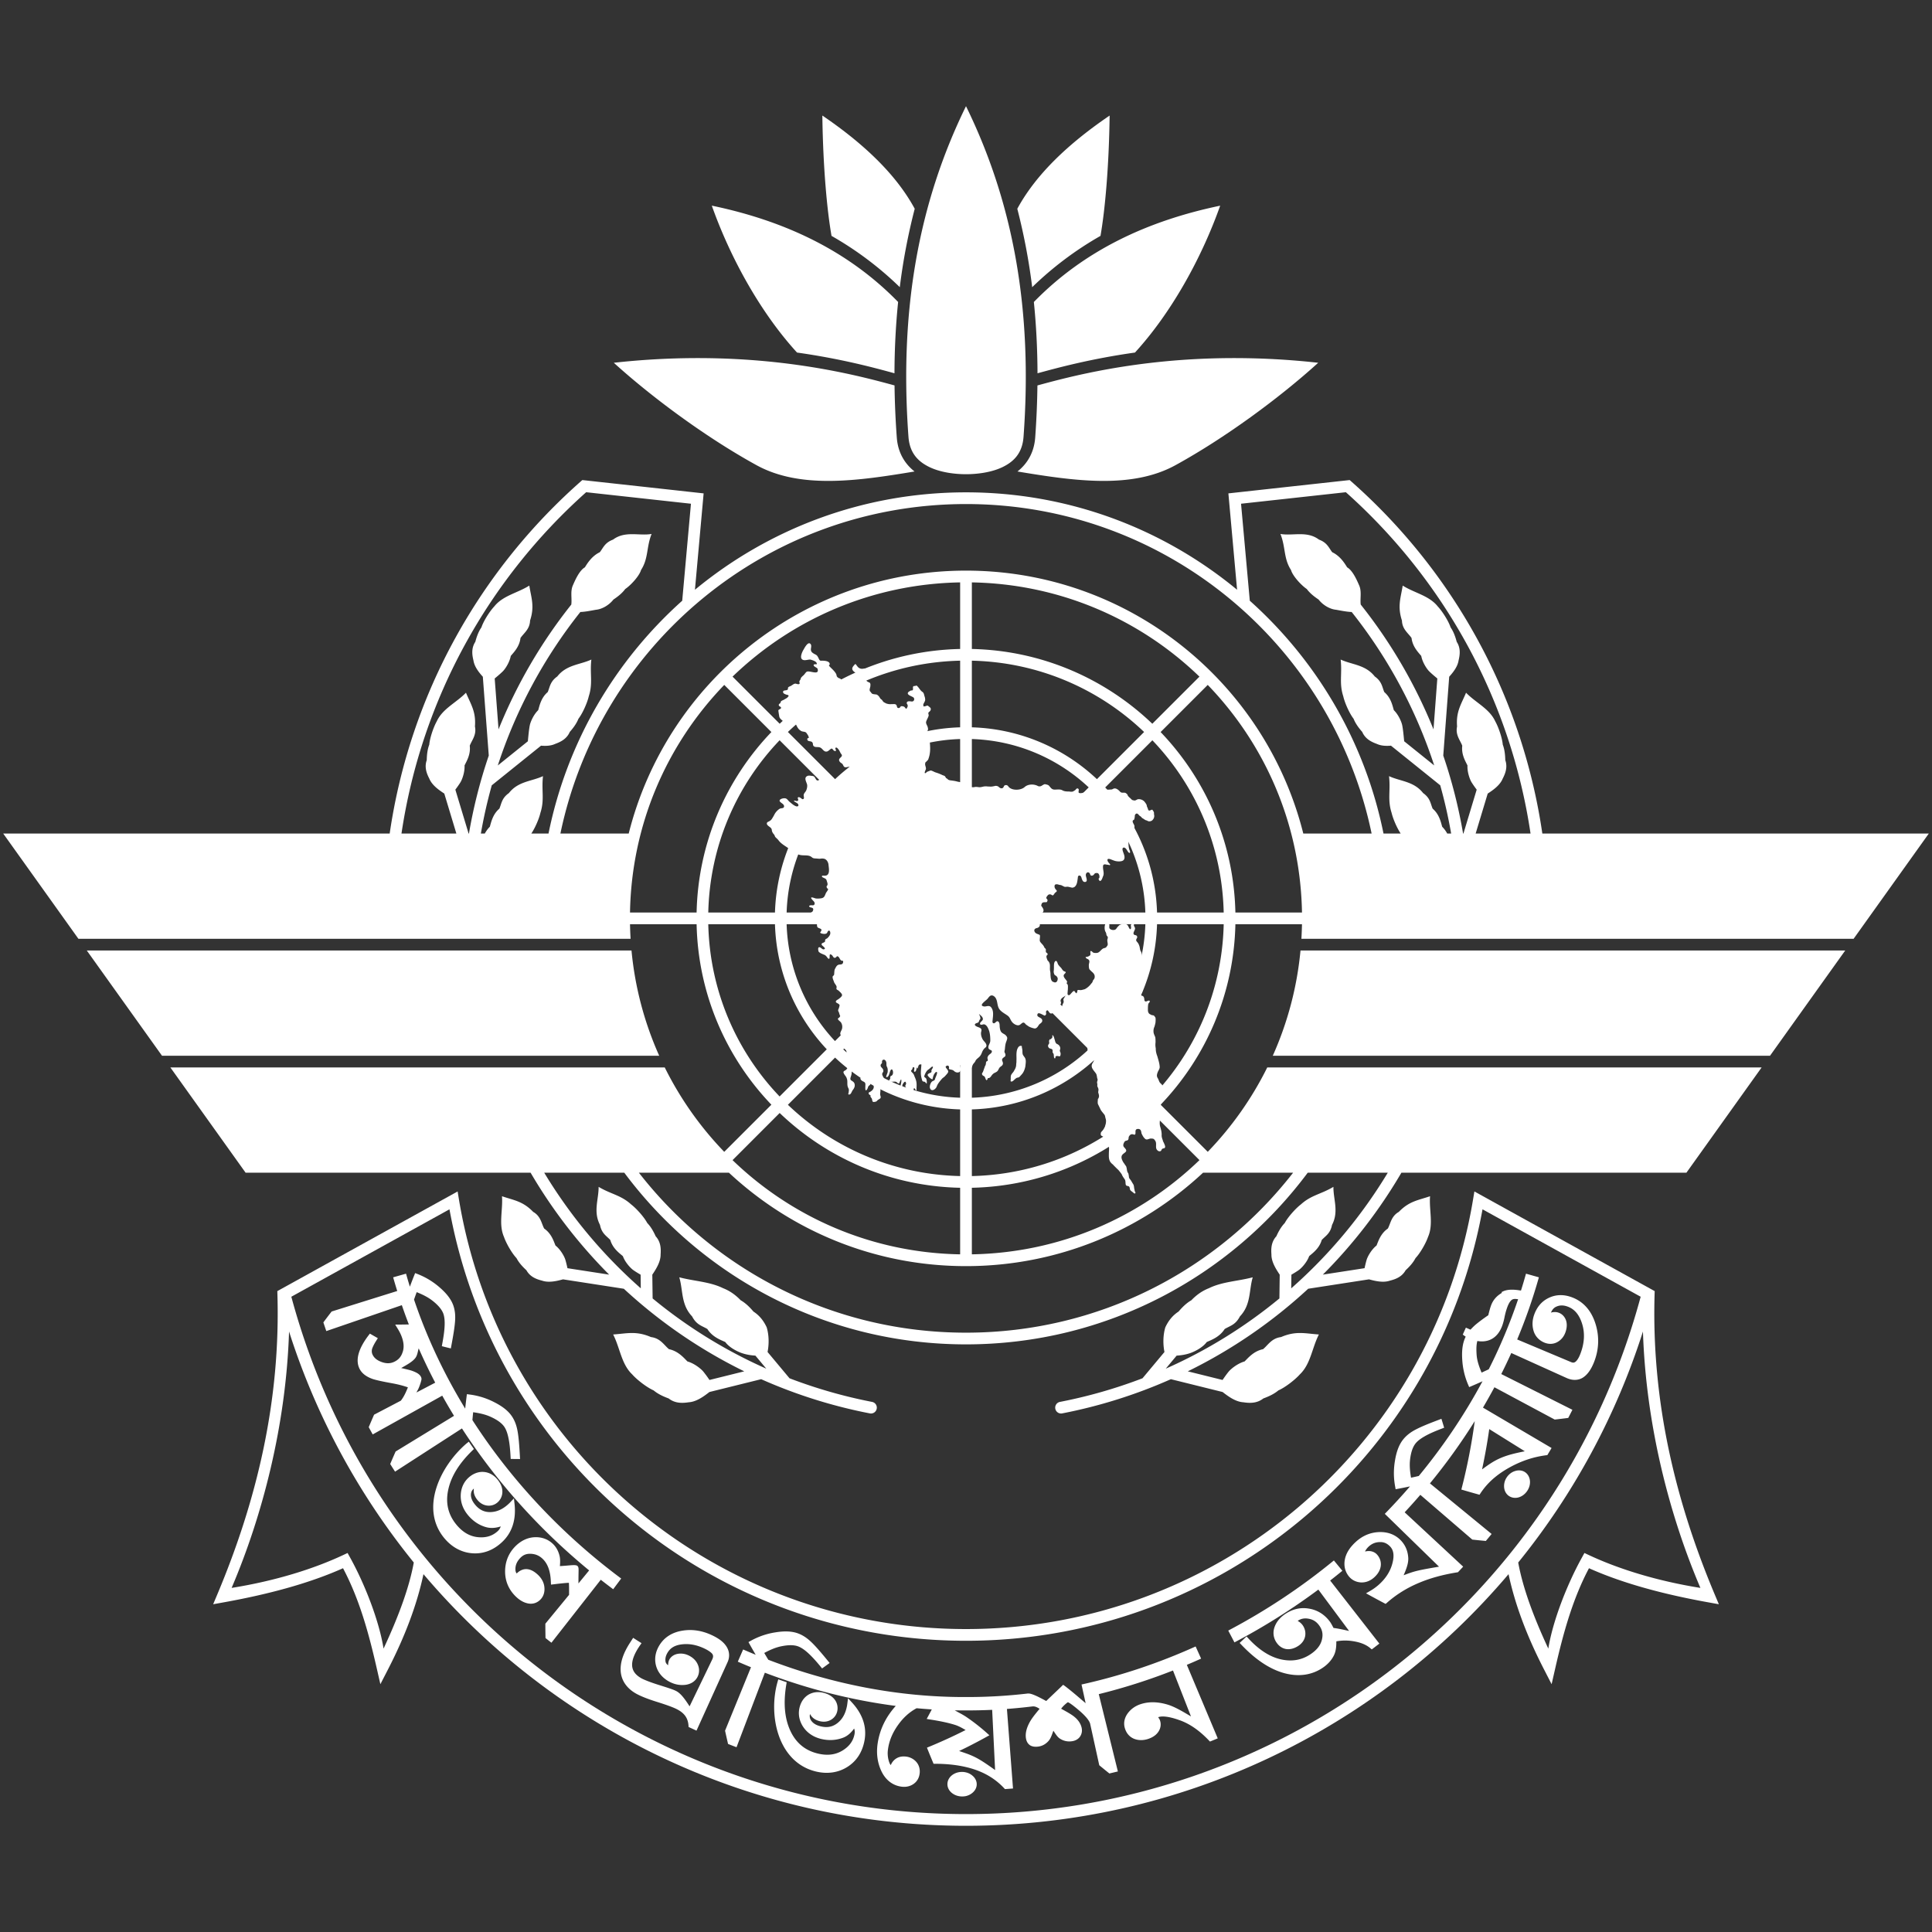 <svg xmlns="http://www.w3.org/2000/svg" width="500" viewBox="0 0 375 375" height="500"><rect x="0" y="0" width="375" height="375" fill="#333333" stroke="none"/><path fill="#fff" d="M187.5 20.61c-9.234 18.843-12.96 39.68-11.168 64.167.23 3.141 1.836 4.79 4.035 5.864 2.2 1.074 5.004 1.402 7.133 1.402 2.129 0 4.938-.328 7.137-1.402 2.199-1.075 3.804-2.723 4.031-5.864 1.797-24.488-1.934-45.324-11.168-64.168zm-27.883 1.816c.133 9.969.906 18.375 1.781 23.36a65.29 65.29 0 0 1 13.25 9.952 119.223 119.223 0 0 1 2.899-15.218c-3.64-6.72-9.98-12.692-17.93-18.094zm55.762.004c-7.945 5.406-14.285 11.375-17.922 18.093a119.217 119.217 0 0 1 2.89 15.22 65.61 65.61 0 0 1 13.258-9.958c.875-4.984 1.641-13.387 1.774-23.355zM138.16 39.914c3.735 10.523 9.68 21.016 16.543 28.516 8.672 1.226 15.063 2.968 18.914 4.023.016-4.738.25-9.348.707-13.84-9.808-10.054-22.129-15.773-36.164-18.699zm98.676.008c-14.031 2.926-26.356 8.637-36.164 18.695.457 4.492.691 9.102.707 13.836 3.848-1.05 10.242-2.797 18.918-4.023 6.863-7.496 12.805-17.989 16.539-28.508zM134.414 69.508c-4.766.035-9.867.305-15.273.906 7.66 6.95 18.199 14.66 27.703 19.879 8.508 4.668 19.66 3.055 30.668 1.223-1.84-1.446-3.227-3.602-3.442-6.57a167.31 167.31 0 0 1-.441-10.137c-6.02-1.63-18.988-5.176-37.195-5.301-.664-.004-1.34-.004-2.02 0zm104.156 0c-18.215.125-31.191 3.676-37.207 5.305a167.22 167.22 0 0 1-.433 10.132c-.22 2.97-1.602 5.125-3.438 6.57 11.008 1.833 22.16 3.446 30.664-1.222 9.508-5.219 20.047-12.93 27.707-19.879a147.49 147.49 0 0 0-17.293-.906zm0 0" fill-rule="evenodd"></path><path fill="#fff" d="M113.031 93.18c-19.754 17.308-33.422 41.39-37.394 68.613H.625l14.598 20.43h107.175a68.067 68.067 0 0 1-.113-2.832h12.926c.289 13.578 5.762 25.89 14.516 35.03l-9.153 9.15a65.475 65.475 0 0 1-11.547-16.38c-31.98.004-63.972 0-95.957 0l14.602 20.43h55.316a98.34 98.34 0 0 0 15.25 19.785l-8.097-1.25a20.871 20.871 0 0 0-.403-1.633c-.152-.535-.86-1.925-1.922-2.77-.347-.847-.785-2.323-2.191-3.292-.527-.957-.645-2.395-2.133-3.234-2.023-2.098-3.75-2.247-6.058-3.04.207 2.7-.692 5.442.39 7.903.414 1.215 1.524 3.16 2.426 4.105.469.903 1.164 1.657 1.93 2.364.722 1.308 1.996 1.75 3.03 2.011 1.263.438 2.767.11 4.071-.25l11.801 1.825a97.705 97.705 0 0 0 23.375 16.03l-6.75 1.677a22.536 22.536 0 0 0-1.191-1.625c-.38-.47-1.668-1.567-3.086-1.973-.707-.7-1.766-1.996-3.578-2.379-.934-.742-1.649-2.129-3.493-2.348-2.906-1.254-4.699-.683-7.347-.507 1.34 2.617 1.586 5.746 3.703 7.753.922 1.047 2.851 2.536 4.152 3.102.848.707 1.86 1.172 2.922 1.563 1.274 1.007 2.738.914 3.883.742 1.469-.09 2.855-1.075 4.027-1.993l10.04-2.488a97.753 97.753 0 0 0 21.097 6.64 1.132 1.132 0 0 0 1.332-.898 1.132 1.132 0 0 0-.898-1.332 95.988 95.988 0 0 1-16.024-4.586l-4.262-5.101c.297-1.485.293-3.254-.172-4.797-.484-1.027-1.226-2.184-2.566-3.05-.734-.864-1.523-1.65-2.48-2.196-.989-1.027-2.106-1.832-3.407-2.336-2.62-1.285-5.57-1.344-8.511-2.121.757 2.543.304 5.305 2.492 7.594.847 1.652 1.941 1.828 2.96 2.445.993 1.57 2.575 2.11 3.477 2.527.871 1.192 2.621 1.95 3.192 2.14.957.329 1.816.442 2.656.5l2.11 2.528a95.216 95.216 0 0 1-22.06-13.629l-.062-4.613c.782-1.16 1.625-2.531 1.61-3.918.078-1.066.062-2.422-.953-3.527-.434-.957-.934-1.856-1.641-2.586-.613-1.164-2.121-2.84-3.145-3.621-2-1.813-3.879-1.95-6.293-3.395.02 2.453-1.086 4.79.266 7.383.332 1.684 1.254 2.121 2 2.93.477 1.648 1.746 2.535 2.441 3.136.47 1.282 1.57 2.395 2.028 2.711.406.286.879.575 1.418.891l.031 2.644a95.95 95.95 0 0 1-18.742-22.44h15.543c15.074 20.218 39.172 33.32 66.324 33.32s51.25-13.102 66.328-33.32h15.54a96.064 96.064 0 0 1-18.743 22.444l.035-2.648a20.295 20.295 0 0 0 1.422-.89c.457-.317 1.559-1.43 2.027-2.712.692-.601 1.961-1.488 2.438-3.136.75-.809 1.672-1.246 2-2.93 1.355-2.594.246-4.93.27-7.383-2.415 1.446-4.297 1.582-6.297 3.395-1.024.781-2.532 2.457-3.145 3.62-.707.731-1.207 1.63-1.64 2.587-1.016 1.105-1.032 2.46-.95 3.527-.02 1.387.828 2.758 1.606 3.918l-.059 4.613a95.349 95.349 0 0 1-22.059 13.63l2.11-2.528c.84-.059 1.699-.172 2.652-.5.574-.192 2.32-.95 3.192-2.14.902-.419 2.488-.958 3.48-2.528 1.02-.617 2.11-.793 2.957-2.445 2.188-2.29 1.734-5.051 2.492-7.594-2.941.777-5.89.836-8.511 2.121-1.301.504-2.418 1.309-3.407 2.336-.953.547-1.746 1.332-2.48 2.195-1.34.867-2.082 2.024-2.567 3.051-.464 1.543-.468 3.313-.171 4.797l-4.262 5.101a95.881 95.881 0 0 1-16.024 4.586 1.132 1.132 0 0 0-.898 1.332 1.138 1.138 0 0 0 1.328.899 97.855 97.855 0 0 0 21.102-6.64l10.039 2.488c1.172.917 2.558 1.902 4.027 1.992 1.145.172 2.61.265 3.883-.743 1.062-.39 2.074-.855 2.922-1.562 1.3-.566 3.23-2.055 4.156-3.102 2.113-2.007 2.363-5.136 3.703-7.753-2.648-.176-4.445-.747-7.351.507-1.844.22-2.56 1.606-3.493 2.348-1.812.383-2.87 1.68-3.578 2.379-1.418.406-2.707 1.504-3.086 1.973-.375.453-.761.996-1.191 1.625l-6.75-1.676a97.76 97.76 0 0 0 23.371-16.031l11.805-1.825c1.308.36 2.808.688 4.07.25 1.035-.261 2.309-.703 3.035-2.011.762-.707 1.457-1.461 1.926-2.364.902-.945 2.012-2.89 2.426-4.105 1.086-2.461.183-5.203.394-7.903-2.312.793-4.039.942-6.062 3.04-1.489.84-1.602 2.277-2.13 3.234-1.405.969-1.847 2.445-2.195 3.293-1.062.844-1.769 2.234-1.921 2.77-.145.476-.27 1.015-.403 1.632l-8.101 1.25a98.34 98.34 0 0 0 15.25-19.785h55.32l14.598-20.43c-31.985.004-63.977 0-95.957 0-3 6.051-6.907 11.57-11.547 16.375l-9.149-9.144c8.754-9.145 14.223-21.453 14.512-35.031h12.926c-.02.949-.059 1.89-.113 2.832h107.18l14.597-20.43h-75.012c-3.972-27.223-17.64-51.305-37.398-68.613-7.848.86-15.692 1.722-23.54 2.586l1.688 18.707c-14.297-11.813-32.629-18.91-52.617-18.91-19.984 0-38.316 7.097-52.613 18.91l1.687-18.707c-7.847-.864-15.695-1.727-23.543-2.586zm.742 2.36 20.34 2.233-1.695 18.829c-13.04 11.66-22.352 27.39-25.953 45.191h-3.336c.742-1.102 1.504-2.879 1.762-4.012.832-2.566.183-4.336.507-7.133-2.23 1.032-4.812.98-6.62 3.286-1.4.992-1.419 2.011-1.848 3.023-1.305 1.113-1.59 2.637-1.856 3.516-.394.39-.719.859-.976 1.32h-.762a95.192 95.192 0 0 1 2.117-9.363l9.563-7.696c.96.082 1.93.04 2.754-.347 1.007-.367 2.234-.938 2.824-2.32.691-.786 1.304-1.614 1.683-2.56.805-1.034 1.715-3.097 2.004-4.355.832-2.566.18-4.336.504-7.132-2.226 1.027-4.812.98-6.617 3.28-1.398.997-1.422 2.016-1.852 3.028-1.304 1.113-1.586 2.637-1.851 3.516-.977.953-1.54 2.418-1.637 2.965-.16.824-.254 1.836-.371 3.074l-5.836 4.695a95.627 95.627 0 0 1 16.024-29.789c.984-.039 2.039-.258 3.043-.437 1.066-.094 2.457-.801 3.386-1.985.871-.582 1.68-1.222 2.285-2.039 1.196-.824 2.774-2.617 3.063-3.687 1.469-2.266 1.016-4.383 2.05-7-2.417.418-5.14-.66-7.48 1.097-1.61.598-1.89 1.578-2.57 2.446-1.547.738-2.418 2.156-2.899 2.937-1.191.668-2.097 3.004-2.335 3.508-.512 1.18-.149 2.46-.297 3.715a97.722 97.722 0 0 0-14.125 24.226l-.746-9.879c.62-.511 1.144-.957 1.574-1.382.398-.383 1.297-1.657 1.547-2.993.582-.703 1.687-1.78 1.886-3.48.602-.914 1.813-1.688 1.86-3.39.91-2.77.234-4.372-.149-6.782-2.285 1.445-5.133 1.934-6.797 4.043-.882.934-2.086 2.82-2.496 4.066-.578.832-.918 1.801-1.187 2.809-.82 1.25-.613 2.582-.36 3.617.18 1.176.989 2.238 1.82 3.156l1.153 15.301a97.78 97.78 0 0 0-3.848 15.137h-.066l-2.574-8.523c.387-.52.719-.989.988-1.422.297-.47.867-1.918.797-3.274.398-.824 1.215-2.129 1.012-3.824.367-1.031 1.363-2.07 1.007-3.738.227-2.907-.804-4.301-1.742-6.555-1.882 1.945-4.535 3.09-5.656 5.531-.633 1.114-1.36 3.235-1.465 4.54-.363.949-.469 1.968-.492 3.011-.5 1.41.012 2.652.504 3.602.508 1.238 1.762 2.148 2.902 2.89l2.344 7.762H77.926c3.902-26.207 16.965-49.414 35.847-66.254zm147.457 0c18.88 16.839 31.946 40.046 35.848 66.253h-10.656l2.34-7.758c1.14-.742 2.394-1.652 2.906-2.894.488-.95 1.004-2.192.508-3.602-.028-1.043-.13-2.062-.492-3.012-.11-1.304-.836-3.425-1.47-4.539-1.12-2.441-3.773-3.586-5.655-5.531-.938 2.254-1.97 3.648-1.743 6.555-.355 1.668.641 2.707 1.008 3.738-.203 1.695.613 3 1.012 3.824-.07 1.356.504 2.805.8 3.274.27.433.602.902.989 1.422l-2.574 8.523h-.067a97.78 97.78 0 0 0-3.847-15.137l1.152-15.304c.828-.918 1.637-1.977 1.82-3.153.25-1.035.457-2.367-.359-3.617-.27-1.008-.613-1.977-1.188-2.809-.414-1.246-1.617-3.132-2.496-4.066-1.668-2.11-4.515-2.598-6.8-4.043-.383 2.41-1.055 4.012-.149 6.781.047 1.703 1.262 2.477 1.863 3.39.2 1.7 1.301 2.774 1.883 3.481.25 1.336 1.149 2.61 1.551 2.993.426.425.953.87 1.57 1.382l-.742 9.88a97.857 97.857 0 0 0-14.129-24.227c-.144-1.254.219-2.535-.297-3.715-.234-.504-1.144-2.84-2.336-3.508-.48-.781-1.347-2.2-2.898-2.937-.676-.868-.96-1.848-2.57-2.446-2.34-1.758-5.063-.68-7.48-1.097 1.038 2.617.585 4.734 2.054 7 .289 1.07 1.863 2.863 3.059 3.687.609.817 1.417 1.457 2.289 2.04.925 1.183 2.316 1.89 3.386 1.984 1.004.18 2.059.398 3.043.437a95.568 95.568 0 0 1 16.016 29.781l-5.828-4.687c-.121-1.238-.215-2.25-.375-3.074-.098-.547-.66-2.012-1.633-2.965-.266-.88-.55-2.403-1.856-3.516-.43-1.012-.449-2.031-1.847-3.027-1.809-2.301-4.39-2.254-6.621-3.281.324 2.796-.324 4.566.508 7.132.285 1.258 1.195 3.32 2.003 4.356.375.945.989 1.773 1.68 2.558.59 1.383 1.82 1.954 2.824 2.32.825.387 1.797.43 2.754.348l9.559 7.692a95.284 95.284 0 0 1 2.121 9.367h-.762a5.718 5.718 0 0 0-.976-1.32c-.262-.88-.551-2.403-1.856-3.516-.43-1.012-.449-2.031-1.847-3.023-1.809-2.305-4.391-2.254-6.618-3.286.325 2.797-.328 4.567.504 7.133.262 1.133 1.024 2.91 1.762 4.012h-3.336c-3.601-17.8-12.914-33.531-25.953-45.191l-1.7-18.829zm-73.73 2.296c38.785 0 71.137 27.43 78.73 63.957H252.97c-7.356-29.313-33.887-51.035-65.473-51.035-31.582 0-58.11 21.722-65.465 51.035h-13.258c7.594-36.527 39.942-63.957 78.727-63.957zm-1.137 15.207v12.922c-13.578.289-25.886 5.762-35.027 14.515l-9.149-9.148c11.481-11.086 27.02-17.996 44.176-18.289zm2.274 0c17.16.297 32.699 7.203 44.175 18.293l-9.148 9.144c-9.14-8.753-21.45-14.222-35.027-14.515zm-2.274 15.195v12.934c-9.383.285-17.89 4.05-24.273 10.062l-9.16-9.156c8.73-8.34 20.472-13.55 33.433-13.84zm2.274 0c12.965.29 24.707 5.5 33.433 13.84l-9.156 9.156c-6.387-6.007-14.894-9.777-24.277-10.062zm-48.059 4.703 9.149 9.149c-8.754 9.14-14.223 21.45-14.516 35.027h-12.926c.293-17.156 7.207-32.695 18.293-44.176zm93.844 0c11.086 11.48 17.996 27.02 18.293 44.176h-12.926c-.289-13.578-5.762-25.887-14.516-35.027zm-48.059 10.504v32.063l-22.68-22.68a34.71 34.71 0 0 1 22.68-9.383zm2.274 0c8.77.282 16.71 3.79 22.68 9.387l-22.68 22.676zm-37.313.239 9.156 9.156c-6.007 6.387-9.773 14.894-10.058 24.277h-12.945c.293-12.965 5.503-24.707 13.847-33.433zm72.352.004c8.344 8.726 13.554 20.468 13.844 33.43h-12.938c-.281-9.384-4.05-17.891-10.062-24.274zm-61.602 10.75 22.684 22.68h-32.074a34.728 34.728 0 0 1 9.39-22.68zm50.852 0a34.713 34.713 0 0 1 9.387 22.68h-32.067zm-75.45 24.953h12.946c.281 9.382 4.047 17.894 10.055 24.277l-9.157 9.156c-8.343-8.726-13.554-20.469-13.843-33.433zm15.208 0h32.074l-22.688 22.683a34.706 34.706 0 0 1-9.386-22.683zm37.562 0h32.066a34.693 34.693 0 0 1-9.382 22.68zm34.336 0h12.938c-.29 12.964-5.497 24.707-13.84 33.433l-9.157-9.156c6.012-6.387 9.778-14.895 10.059-24.277zM186.363 181v32.066a34.72 34.72 0 0 1-22.683-9.382zm2.274 0 22.683 22.68a34.715 34.715 0 0 1-22.683 9.386zm-171.79 3.492 14.598 20.426h96.508a64.805 64.805 0 0 1-5.379-20.426zm235.579 0a64.805 64.805 0 0 1-5.38 20.426h96.513l14.597-20.426zm-90.34 20.785c6.387 6.008 14.894 9.778 24.277 10.059v12.937c-12.965-.289-24.707-5.496-33.433-13.835zm50.832 0 9.152 9.157c-8.726 8.34-20.468 13.55-33.433 13.84v-12.938c9.383-.281 17.894-4.05 24.281-10.059zm-61.586 10.754c9.14 8.754 21.453 14.227 35.031 14.516v12.918c-17.16-.29-32.699-7.2-44.175-18.285zm72.336 0 9.148 9.145c-11.48 11.086-27.02 17.996-44.18 18.289v-12.918c13.579-.293 25.891-5.762 35.032-14.516zm-99.66 11.59h17.476c12.059 11.246 28.23 18.133 46.012 18.133 17.781 0 33.961-6.887 46.016-18.133h17.48c-14.71 18.899-37.676 31.05-63.492 31.05-25.816 0-48.777-12.151-63.492-31.05zm0 0" fill-rule="evenodd"></path><path fill="#fff" d="M157.07 124.855c-.422-.011-.902.883-1.074 1.192-.297.465-.762 1.523-.34 1.902.426.422 1.227 0 1.692.086.382.13 1.27.34 1.187.887-.21.043-.68-.082-.594.258.086.254.723.422.762.675.34 1.27-1.437.293-2.07.508-.215.082-.426.465-.594.633-.21.211-.465.383-.594.637-.043.125-.043.21-.125.336-.129.172-.129.172-.172.383 0 .082.13.253.043.34-.125.253-.632 0-.804 0-.336 0-.633.335-.93.464-.254.125-.379.125-.508.336-.043.172.086.297-.168.426-.254.125-.636.039-.761.254-.172.422.421.59.675.676l.211.043c.297.125.13.293-.082.507-.172.168-.426.254-.594.38-.128.085-.507.21-.632.34-.043.124-.086.21-.13.339-.085.125-.253.125-.296.297-.086.422.426.336.426.633.039.254-.594.297-.512.593.043.336.086.59.129.844.043.34.086.508.34.762.21.21.632.594.93.594.085-.043.21-.13.382-.172.125 0 .211.129.422.043.254-.125.211-.547.59-.38.297.169.426.677.637.974.21.421.422.89.847 1.144.38.336.93.125 1.184.504.168.254.508.68.422.977-.336-.086-.34.378-.125.507.293.168.719.043.886.422.125.211-.042.508.34.719.336.172.805 0 1.184.21.34.173.55.595.887.72.507.172.765-.25 1.101-.465.211-.125.168-.125.38.043.128.129.214.34.425.34.508.082-.043-.426.125-.594.21-.254.55.254.68.426.168.254.25.547.464.8.465.594-.89.723-.296 1.485.125.168.34.25.507.422.13.168.211.507.422.59.297.128.594-.083.934-.043.168.043.379.171.504.3.254.293.086.758-.168 1.012s-.336.254-.336.637c0 .254-.254.633-.551.676-.168.085-.383.043-.508 0-.34-.043-.508-.043-.508-.297-.043-.297-.129-.38-.593.043-.336.254-.38.297-.762.086-.297-.13-.719-.594-1.098-.465-.129.082-.172.379-.383.422a.455.455 0 0 1-.296-.13c-.254-.124-.211-.464-.59-.421-.297.297-.848 1.27-1.27.465-.254-.422-.258-.551-.847-.59-.254-.043-.551-.086-.805.043-.719.379-.086 1.183 0 1.734.043.38-.082.887-.254 1.184-.211.336-.465.508-.422.93.043.21.168.68-.254.636-.129-.043-.637-.594-.89-.297-.082.125.257.465-.04.633-.214.129-.55-.168-.722 0 .172.254.719.383.847.68.125.336-.085.422-.378.379-.508-.168-.848-.508-1.27-.848-.34-.254-.512-.719-.976-.719-.465-.043-1.395.297-.805.762.254.254.637.383.68.762 0 .508-.508.34-.848.508a2.92 2.92 0 0 0-.676.593c-.297.336-.422.72-.676 1.102-.168.293-.297.508-.593.676-.211.168-.551.168-.551.507 0 .254.297.465.469.59.292.215.503.383.503.762.043.254.211.55.422.762.172.215.13.383.301.55.168.168.379.34.547.551.637.887 1.691 1.27 2.371 1.946.422.464 1.059.675 1.648.886.805.254 1.653-.039 2.329.383.296.211.296.297.761.34.383 0 .72.086 1.059.043a1.57 1.57 0 0 1 .633 0c.55.082.89.676.933 1.227.04.55.38 1.988-.636 2.074-.211.039-.762-.13-.633.21.039.126.59.294.719.423.167.168.125.168.21.378.043.215.211.508.125.805-.039.13-.167.172-.167.34 0 .125.128.34.296.426.043.21-.382.633-.464.887-.168.378-.254.761-.72.886-.34.086-.972.13-1.312.043-.465-.168-1.14-.383-.593.254.21.254.55.465.468.848-.172.508-.722.043-1.058.379 0 .382.593.21.761.507.086.168 0 .422-.129.594-.21.168-.464.254-.632.422-.13.168-.211.379-.297.594-.13.254-.422 1.183.125 1.27.469.038.043-1.313.469-1.102.21.168.378.422.21.676-.085.129-.171.34-.128.468.129.125.21-.172.421-.21.297-.044.594.206.723.378 0 .211 0 .422.125.547.129.172.633.215.719.426.168.422-.676.594.172.805.21.043.508.086.719 0 .296-.086.253-.34.421-.508.34-.297.465.254.422.508-.043.34-.379.718-.633.93-.253.128-.253.085-.382.34 0 .167.086.167-.082.339-.211.211-.72.168-.551.59.086.172 1.058.762.34.848-.297.039-.68-.637-.977-.34-.125.125-.039.675.043.804.297.297.594.38.973.551.297.082.508.297.675.55.254.337.47.423.47-.085 0-.426 0-.719.464-.34.211.211.297.633.676.465.254-.125.21-.379.508-.21.254.167.34.593.593.76.211.126.383-.042.383.212 0 .636-.508.55-.804.593-.383.083-.551.38-.72.72-.214.34-.171.636-.214.972 0 .172 0 .254-.086.383-.082.125-.168.082-.21.254-.083.293.214.843.296 1.14.172.34.469.594.469.887 0 .172-.086.258 0 .426.082.129.379.21.46.34.215.21.637.546.594.843-.086.297-.464.551-.675.72-.168.128-.633.296-.508.593.086.168.422.254.55.383.255.21.126.379.083.547-.082.468-.336.55-.125.933.125.211.125.379.21.59.087.215.169.254 0 .426-.042.168-.296.168-.34.379 0 .21.47.507.594.68.254.421.297.8.211 1.226-.086.336-.379.676-.34 1.012.044.382.47.55.512.89 0 .38-.34.38-.468.719-.083.254.171.594.257.805.211.379.801.547.887.972.086.254-.21.508 0 .805.465.422.254.379.082.762-.125.21-.422.379-.422.633 0 .253.594.464.637.718.039.172-.172.426-.297.594-.254.297-.805.254-.465.844.211.383.422.508.547.933.215.551-.039 1.184.258 1.778.21.379.125.55.082.972 0 .082-.168.254.043.34.129.04.297-.086.379-.172.172-.254.254-.547.465-.8.214-.297.34-.594.3-.934-.043-.422-.253-.547-.55-.762-.34-.168-.34-.379-.215-.761.086-.254.172-.508.172-.844.043-.297-.13-.805.125-1.059.425.254.086.719.68.973.253.172.546.254.675-.125.125-.383-.55-.848-.383-1.016.211-.254.891.211.934.422.082.34-.211.762-.168 1.098 0 .129-.004.172.039.258 0 .039.508.039.508.125-.043.168-.465.085-.547.168-.215.253-.215.382 0 .636.336.34.719.254.8.719.044.172-.167 1.777.298 1.102.168-.172.168-.426.297-.637.082-.13.296-.211.378-.38.13-.296-.293-.55-.421-.804-.125-.297-.211-1.27.296-1.015.168.043.211.59.211.718.086.211.086.465.254.676.13.211.211.211.254.508.043.172.086.469.043.594-.086.379-.422.633-.719.804-.129.125-.254 0-.254.254s.254.336.38.422c-.126.34.214.465.253.676.13.426 0 .719.68.55.168-.042.25-.085.379-.253.125-.13.254-.168.426-.297.336-.168.207-.465.125-.762-.043-.293.043-.55.043-.886 0-.383-.172-.637-.34-.973-.086-.254-.168-1.059.34-.719.21.125.168.93.59.676.253-.129.253-.805.167-1.059-.039-.293-.25-.55-.378-.886-.168-.508.296-.508.167-.973-.039-.34-.421-.508-.503-.805-.043-.297.082-.34.21-.508.126-.171 0-.34.083-.507.171-.34.55-.254.722.086.211.378 0 .714.211 1.097.168.297.168.719.125 1.059 0 .082-.379.93-.254.93.551.085.633-1.055.848-1.352.379-.55.676.676.254 1.016-.172.168-.254.039-.34.335v.297c-.043.168-.211.211-.211.383 0 .336.594.211.848.211.168 0 .336-.043.504.043.171.04.254.25.425.293.293.043.254-.379.422-.59.086-.168.125-.297.168-.043.043.383-.125.848-.168 1.14-.043.173 0 .427-.043.595a.522.522 0 0 0-.21.21c-.044.13-.044.297.085.422.211.258.93.172 1.059-.21a.492.492 0 0 0-.129-.465c-.125-.168-.336-.082-.422-.336-.043-.086.04-.34.04-.426.085-.254.55-.973.679-.422.125.254-.125.422-.125.633 0 .129.168.383.25.512.129.168.215.168.172.421-.043.168-.086.297.082.38.594.214.422.253.761 0 .168-.083.172-.212.297-.337.086-.171 0-.55.211-.55.086.039.254.464.426.464-.043-.34 0-.718 0-1.058 0-.59-.086-.93-.297-1.438-.129-.254-.172-.507-.34-.761-.082-.125-.297-.297-.379-.426-.128-.254-.043-.168.125-.422.13-.168.086-.34.211-.465.34.086.254.211.211.465 0 .168-.125.55.172.422.211-.082.254-.504.297-.633a1.74 1.74 0 0 1 .09-.21c.012.093.039.183.082.253.055-.105.09-.207.117-.3l-.074-.126c.035-.015.062.012.078.121.098-.328.117-.562.637-.5-.043.891-.211 1.653 0 2.54.043.171.129.55.21.68.173.167.34.081.47.167.124.082.21.254.335.336.086-.21 0-.8-.082-.973-.254-.336-.507-.21-.297-.718.168-.422.38-.805.676-1.016.172-.082.637-.55.762-.594.465-.039-.168.594-.125.762.039.254 0 .383-.215.426-.168.086-.21.125-.336.168-.297.21-.215.379.082.675.172.172.465.422.68.422.125-.59.21-.968.633-1.394.593-.211-.043.976-.125 1.27-.086.468-.383.34-.68.636-.254.297-.465.93-.297 1.27.297.718 1.102.125 1.27-.34.172-.465.34-.676.593-1.016.211-.254.34-.422.551-.637.168-.125.34-.25.465-.378.168-.211.637-.637.637-.891 0-.422-.723-.844-.426-1.055.465-.34.676.125.55.422-.042.211.38.211.634.297.254.082.257.129.468.297.297.254.93.336 1.141-.13.129-.335-.043-.8-.082-1.097.336.168.465.125.8-.043.13-.043.466-.336.594-.168.125.211-.421.465-.464.551-.34.633.254 1.012.804.715.551-.336.504-.59.72-1.055.167-.383.335-.383.546-.804.129-.38.68-.633.934-1.016.292-.379.335-.805.59-1.14.214-.426.722-.47.593-.977-.086-.422-.55-.719-.762-1.14-.21-.423-.34-.888-.254-1.356.211-.72-.128-.758-.761-1.012-.594-.254-.594-.55-.086-.723.465-.125.34-.21.55-.632.383-.211-.081-.977-.124-1.145.297.297.761.55.761 1.016 0 .34-.636.593-.55.933.085.336.593.043.804.082.551.13.801.848.973 1.313.168.593.21 1.183.21 1.777.044.594-.507 1.016-.339 1.566.168.422.848.254.594.801-.13.297-.719.426-.805 1.059 0 .172.129.383.043.55-.043.087-.21.087-.254.169-.043.043-.086.257-.086.34 0 .128-.039.253-.082.378-.086.13-.172.301-.172.426-.082.086-.082.254-.125.297l-.21.59c-.173.215-.258.383-.044.637.125.125.38.128.465.421.082.13.086.297.168.383.172.211.086.168.297 0 0-.043 0-.172.086-.258.086-.039.21.004.254-.039.336-.168.379-.422.633-.675.254-.297.55-.34.847-.551.336-.254.336-.594.59-.848.258-.254.637-.34.594-.847-.043-.297-.297-.547-.082-.844.293-.383.676-.297.547-.89-.04-.169-.168-.255-.168-.466 0-.168.086-.379.086-.55.043-.465.086-.93.254-1.352.168-.465.34-.805 0-1.145-.211-.336-.676-.421-.93-.718s-.297-.72-.34-1.098c0-.254 0-.934-.383-1.016-.297-.086-.507.461-.804.38-.336-.087-.168-.548-.168-.805.086-.72.215-1.692-.336-2.325-.383-.425-.89-.086-1.313-.129-1.226-.167.336-1.101.676-1.523.297-.379.508-.719.973-.594.34.13.55.383.68.68.253.55.206 1.184.503 1.777.34.633 1.059.973 1.653 1.395.55.383.507.719.886 1.226.297.422 1.016.848 1.48.637.427-.21.68-.805 1.145-.215.125.172.38.301.551.426.254.211 1.055.465 1.313.465.464-.082.59-.508.843-.805.34-.293.72-.465.508-.972-.254-.422-1.015-.422-.887-.93.125-.637 1.055.125 1.438.21.508-.296.086-.636.297-.89.34-.465.465.383.844.469.507.082.382-.297.636-.508.38-.297.72.293.887-.297.086-.172-.25-.254-.168-.422.043-.214.211-.297.379-.425.55-.336.086-.633.215-.973.152-.426.62-.57.992-.879-.195.207-.336.559-.441.668-.086.168.082.508 0 .719-.34.636-.465 1.226-.211 1.902.082.297.379.512.547.723.296.21.468.422.722.633.38.296.465.68.676.972.379.508.844.973 1.27 1.395.675.761 1.437 1.441 1.562 2.582.043.637.168 1.355.168 1.949.043.168.086 1.184.594.758.21-.211-.211-.758-.168-1.012.129-.508.594-.594.93-.934.253-.253.382-.546.636-.761.422-.254.55-.38 1.14-.38l1.227-.253c0 .59-1.48.508-1.902.844-.465.383-.762 1.48-1.48 1.441-.297.508.59.887 0 1.777-.508.72-.168 1.184.378 1.86.086.129.172.21.215.297.168.254.168.68.254.972.125.254-.004.422-.043.637-.043.211.082.379.043.59 0 .129-.043.254.082.426.086.254.172.336.13.59 0 .171-.044.253-.044.421.082.34.254.68.082 1.059 0 .129-.082.129-.125.211-.043.043 0 .215-.043.3 0 .212-.039.509.043.72l.551 1.14c.21.34.465.594.719.934.125.21.129.46.21.715.13.34.087.761 0 1.144-.042.086-.081.254-.124.426-.13.254-.254.504-.422.715-.13.172-.426.383-.383.636-.043.168 0 .34.125.422.129.086.297.13.426.254.082.043.168.13.254.168.336.383.507.848.675 1.313.168.507.125.976.086 1.484 0 .676-.086 1.395.336 1.945.086.082.211.254.34.336.125.086.211.215.34.34.168.168.293.297.465.465.168.172.34.297.465.465.21.254.379.469.55.722.125.336.34.633.551.93.254.34.125.762.25 1.14.13.259.555.13.68.384.086.168.086.34.125.507.086.211.426.422.594.551.086.082.34.38.465.082 0-.086-.043-.168-.125-.297-.043-.125-.043-.25-.086-.422-.086-.296-.043-.632-.211-.93-.168-.253-.297-.507-.465-.76-.13-.216-.297-.298-.383-.638 0-.168-.043-.379-.082-.59 0-.128-.129-.253-.168-.34-.172-.34-.129-.718-.258-1.058 0-.086-.125-.254-.21-.34-.13-.254-.337-.465-.466-.719-.168-.335-.382-.761-.168-1.183.168-.297.547-.465.758-.719.211-.297-.125-.594-.293-.805-.34-.296-.21-.718 0-1.058.168-.336.508-.211.719-.422.168-.254.043-.508.211-.719.129-.21.297-.379.594-.379.168 0 .379.125.508.082.167-.082.125-.422.125-.55 0-.38.125-.594.632-.551.508.086.47.594.555.89.168.34.336.72.676 1.016.379.34.758-.086 1.183-.043.168 0 .465 0 .594.172.125.125.254.336.297.46.168.509-.086 1.102.211 1.524.125.172.379.383.633.297.168 0 .21-.125.297-.297.086-.21.168-.168.34-.254.21 0 .296-.085.335-.253.086-.34-.632-1.48-.421-1.227.043.043-.254-.55-.254-1.016.043-.59-.13-1.226-.297-1.773-.168-.68 0-1.356.086-2.035 0-.465-.211-.887-.086-1.309.129-.508.172-1.058.172-1.61-.043-.296-.172-.718-.13-1.058.044-.168.126-.297.212-.465.254-.464.34-1.14.129-1.566-.13-.211-.383-.336-.512-.59-.125-.254-.207-.55-.379-.805-.211-.382-.082-.761.086-1.187.168-.336.379-.633.34-.969-.043-.68-.254-1.273-.426-1.906-.043-.168-.125-.336-.168-.508a3.67 3.67 0 0 1-.168-1.14 3.458 3.458 0 0 1-.043-1.145c0-.336 0-.594-.043-.973-.086-.297-.297-.633-.34-.972-.043-.38 0-.762.172-1.102.082-.297.168-.59.211-.887 0-.21.043-.507 0-.761 0-.13-.086-.254-.172-.34-.125-.211-.21-.211-.422-.254a.5.5 0 0 1-.34-.125c-.421-.129-.546-.508-.546-.89 0-.38-.004-.845.082-1.184.043-.13.129-.172.172-.254.125-.13.167-.297 0-.38-.297-.042-.68.38-.891.04-.086-.168-.043-.34-.086-.465-.04-.254-.168-.465-.422-.508-.21-.082-.254-.168-.21-.379 0-.129.167-.34.253-.468.168-.211.168-.465.043-.72-.086-.124-.297-.296-.254-.421.04-.125.297-.297.297-.465-.043-.34-.55-.508-.594-.89 0-.211.086-.38.086-.59 0-.297-.086-.594-.043-.891.082-.21.254-.422.422-.633a.441.441 0 0 0 .211-.383c-.043-.293-.168-.507-.168-.761-.043-.211.043-.422 0-.633 0-.125-.086-.211-.043-.383 0-.254-.043-.465-.125-.758-.043-.215-.172-.297-.21-.469-.087-.292-.087-.546-.173-.8s-.168-.469-.34-.68c-.125-.168-.254-.254-.293-.465 0-.297.336-.508.168-.762-.086-.21-.296-.21-.464-.253-.551-.254.125-.93.082-1.27 0-.168-.125-.34-.211-.508-.043-.21.086-.422-.086-.55-.168-.126-.254.042-.336.167-.168.215-.215.215-.172.47a.85.85 0 0 1 0 .464c-.043.168-.168.129-.293-.043-.215-.297-.215-.719-.723-.848-.336-.039-.758 0-1.054.13-.254.085-.383.34-.551.464-.172.254-.297.508-.637.55-.293.044-.633-.042-.844-.253-.172-.21-.043-.508-.086-.762 0-.168-.125-.379-.296-.422-.38-.129-.551.38-.59.676-.043.383-.043.848.21 1.227.083.21.087.254.126.508.043.168.214.253.254.421.042.215-.125.47-.086.68 0 .336.171.719 0 .973l-.125.168c-.168.34-.508.254-.762.422-.34.21-.633.718-1.055.804-.172.043-.55.043-.765-.039-.168-.043-.254-.3-.465-.3-.168-.04-.125.128-.125.257 0 .211.082.465-.086.59a1.321 1.321 0 0 1-.508.254c-.168.043-.465 0-.254.211.086.172.254.172.379.258.086.039.172.125.215.21.168.212-.043.677-.043.93 0 .254 0 .59.129.844.125.13.254.258.379.383.297.254.593.508.632.93 0 .21 0 .382-.125.55-.085.168-.21.211-.253.422a.873.873 0 0 1-.254.426c-.38.508-.805.887-1.313 1.14-.21.044-.55.169-.805.169-.167 0-.507-.082-.59.043-.085.086 0 .172-.042.257 0 .083-.043.125-.086.168-.043.168 0 .211-.168.082-.168-.082-.215-.421-.426-.378-.125.043-.379.296-.422.378-.168.13-.336.47-.55.426-.337 0-.212-.465-.212-.676 0-.171.043-.34.043-.511 0-.293.043-.59-.043-.844-.043-.086-.086-.129-.168-.215-.086-.125.125-.25.043-.422-.172-.379-.847-.847-.593-1.312.086-.125.297-.293.34-.422.042-.168-.254-.168-.422-.297-.215-.168-.34-.422-.47-.59-.21-.21-.421-.426-.589-.68-.086-.125-.172-.675-.426-.675-.379.082-.379.804-.379 1.058 0 .293 0 .59-.043.93-.043.125.043.465.125.637.086.168.258.21.426.336.043.086.125.172.168.254.043.128.086.253.043.382-.043.38-.297.676-.68.547-.168-.082-.336-.082-.46-.293-.215-.297-.215-.761-.254-1.144a3.14 3.14 0 0 0-.086-.848c-.086-.719.168-1.309-.383-1.86-.168-.124-.168-.382-.254-.507-.043-.086-.043-.129-.043-.254-.082-.34.129-.254.215-.508.043-.125-.086-.21-.172-.297-.125-.086-.168-.086-.168-.254-.043-.168.043-.379-.043-.507-.086-.125-.211-.168-.254-.297-.125-.297-.293-.504-.508-.719-.21-.254-.422-.422-.379-.762 0-.21.04-.422.04-.633 0-.253 0-.296-.212-.382-.21-.086-.335-.125-.507-.211a.753.753 0 0 1-.38-.508c-.042-.34.255-.508.552-.55.378-.126.59-.38.507-.763-.086-.21-.21-.34-.34-.507-.042-.125-.128-.336-.085-.508.128-.422.425-.211.761-.34.254-.125.086-.465.13-.676.042-.21.253-.34.253-.55.04-.294-.129-.508-.254-.72-.129-.167-.254-.292-.129-.507.043-.293.254-.422.551-.422.254-.043.465.086.55-.168.126-.211.083-.34-.128-.55-.125-.169.043-.38.172-.552.168-.21.297-.297.594-.254.167 0 .335.254.503.168.13-.082.254-.34.383-.464.086-.125.38-.211.34-.422-.086-.168-.254-.254-.34-.465-.043-.043-.172-.383-.043-.637.168-.254.633-.125.848-.043.21.043.422.043.59.172.129.04.297.168.469.211.21.043.503-.043.675 0 .34.043.551.168.93.168.086-.043.21-.086.297-.125.508-.383.55-1.059.637-1.648.039-.215-.004-.47.21-.555.336-.125.508.258.547.512.086.21.172.546.426.675.211.082.465.043.547-.168.129-.468-.336-1.02-.082-1.441.211-.34.508-.254.676-.04.125.169.086.505.465.462.129-.043.254-.082.34-.211.167-.168.167-.293.464-.293.34-.043.465.082.594.422.043.168.043.379 0 .547-.086.043-.129.086-.129.172 0 .085.13.382.254.382.34.04.512-.722.637-.976.21-.551-.043-1.098-.043-1.692 0-.296 0-.55.422-.55.21.043.425.086.593.086.211.085.465.125.34-.13-.129-.124-.68-.675-.425-.972.171-.125.55.043.68.086.081.043.546.21.675.254.465.129 1.059.168 1.48 0 .594-.254.422-.973.254-1.395-.086-.297-.507-1.144.043-1.187.168 0 .422.215.508.383.125.168.254.422.38.55.128.125.296.168.296 0 .043-.129-.043-.34-.125-.511-.129-.38-.172-.844-.172-1.227 0-.21.004-.422.043-.633.086-.34.211-.675.426-.972.21-.254.465-.508.59-.805.043-.34.129-.676.086-1.016-.043-.254-.465-.718-.297-1.015.043-.086.21-.086.254-.211.086-.211.125-.508.125-.762.043-.172.21-.422.425-.379.211.04.383.336.551.465.168.082.293.21.38.336.124.129.296.172.382.258.125.082.21.125.254.168.125.082.336.082.504.21.254.126.636.087.89-.124.297-.297.422-.594.38-1.02-.083-.168.003-.422-.083-.59-.043-.125-.21-.34-.254-.425-.21-.125-.55.3-.761.085-.13-.125-.13-.421-.254-.59-.086-.171-.086-.34-.13-.468-.124-.254-.292-.465-.421-.633a1.53 1.53 0 0 0-1.098-.465c-.254 0-.383.125-.594.211-.167.086-.296.043-.507 0-.297-.043-.465-.383-.72-.55-.085-.087-.214-.212-.296-.34-.043-.083-.043-.168-.086-.211-.125-.168-.297-.297-.422-.336-.254-.086-.55.039-.804-.086a.82.82 0 0 1-.297-.254c-.336-.34-.762-.637-1.184-.465l-.254.125c-.125.043-.34.043-.465.043-.21.043-.425 0-.636.043-.465.082-.93.043-1.395 0-.426-.043-1.101-.168-1.48.043-.215.125-.426.293-.68.379-.297.043-.59 0-.805.086-.254.129-1.097.293-1.054-.086 0-.168 0-.168.043-.38 0-.171-.13-.339-.34-.296-.086 0-.172.125-.297.254-.086.125-.254.168-.422.297-.254.125-.55.082-.805.039-.465 0-.93 0-1.355-.254-.508-.254-1.098-.082-1.606-.125-.34-.043-.507-.211-.722-.465-.082-.086-.168-.215-.293-.34-.13-.086-.254-.125-.383-.168-.086 0-.125-.043-.211-.043-.254-.086-.422.086-.676.211-.21.168-.508.254-.805.13-.761-.427-1.945-.423-2.625.21-.718.637-2.496.719-3.128-.125-.086-.172-.34-.34-.594-.258-.297.043-.254.297-.422.469-.254.293-.676.082-.887-.172a.994.994 0 0 0-.594-.168c-.21.043-.382.086-.636.125-.297.043-.551 0-.887 0-.21-.039-.508-.039-.762 0-.21.043-.34.086-.636.13-.38.042-.633-.087-1.055-.044-.254.086-.68.086-.934-.043-.21-.125-.336-.293-.59-.379-.34-.129-.593-.34-.933-.426-.336-.082-.719-.125-1.059-.21-.254-.086-.59-.125-.843-.168-.297-.043-.637-.043-.891-.215-.082-.125-.25-.211-.379-.293-.086-.13-.129-.254-.21-.34-.13-.125-.384-.168-.552-.254a8.57 8.57 0 0 0-1.183-.465c-.297-.086-.551-.254-.805-.34-.254-.125-.383 0-.637.086-.125.043-.25.086-.379.168-.043.086-.21.211-.297.211-.21-.039.086-.59.13-.719.124-.297-.13-.718-.13-1.054.043-.13 0-.254.086-.34.125-.125.254-.211.336-.34.13-.082.215-.254.254-.422.13-.383.215-.719.254-1.101.086-.633.043-1.27 0-1.903-.039-.254-.039-.508-.168-.719-.043-.128-.082-.253-.254-.296-.168-.13-.379-.297-.336-.551 0-.254.168-.508.293-.762.13-.254.13-.422.043-.719-.043-.254-.254-.507-.297-.761-.085-.211.043-.465.13-.676.124-.254.253-.508.335-.762.086-.297-.21-.508.086-.762.211-.171.34-.296.34-.593 0-.211-.254-.383-.426-.508-.254-.297-.465 0-.758 0-.085 0-.171.086-.214 0-.04-.086-.082-.34-.043-.38.129-.382.425-.636.34-1.058 0-.297-.168-.593-.211-.89-.043-.125-.13-.34-.254-.422-.168-.13-.297-.211-.422-.38-.13-.17-.254-.296-.34-.468-.168-.125-.211-.297-.383-.379-.082-.086-.125-.043-.21 0-.126.043-.255.043-.337.043-.34.082-.129.465-.215.719 0 .168-.254.125-.421.168-.168.086-.297.172-.422.254-.594.594.804.848 1.015 1.144.211.336 0 .762-.422.72-.296-.044-1.015-.173-.933.378.043.129.168.215.168.383.043.168-.043.34-.125.465-.172.422-.34-.043-.508-.172-.168-.125-.594-.211-.719-.082-.21.21-.129.297-.465.297-.34-.043-.21-.465-.425-.637-.168-.168-.422-.125-.633-.125-.34 0-.719.043-.973-.043-.297-.043-.465-.168-.719-.297-.172-.086-.257-.254-.382-.422-.086-.129-.211-.172-.297-.254-.168-.21-.254-.425-.422-.593-.125-.086-.211-.211-.383-.254-.254-.043-.547-.043-.758-.125-.254-.086-.254-.297-.469-.465-.253-.297.043-.766.043-1.102 0-.129.043-.34-.043-.465-.039-.171-.21-.171-.335-.257-.254-.082-.637-.422-.426-.676.172-.211.465-.254.254-.55-.254-.255-.38-.423-.254-.759.297-.847-.043-.636-.805-.594-.379 0-.719-.167-.973-.55-.293-.336-.254-.551-.59-.125-.761.8-.128 1.183.59 1.648.383.211 1.653.887 1.184 1.27-.59.465-1.477-.805-1.86-.465-.124.422.637.55.465.93-.168.296-.718.167-.93.042-.21-.167-.21-.972-.55-.55-.082.172-.465.804-.848.636-.21-.425-.422-.761-.843-.972-.172-.086-.172-.004-.34-.172-.13-.086-.254-.254-.254-.379-.086-.848-1.778-1.906-1.438-2.031.168-.043.38-.93-1.61-.848-.296 0-.382-.379-.507-.59-.21-.426-.297-.508-.762-.722-.421-.254-.675-.422-.675-.887 0-.297.168-.719-.043-1.016-.086-.117-.184-.172-.282-.176zm21.133 82.25v.004l.004.008c0-.004 0-.004-.004-.012zm26.067-6.207c-.04.168.046.38-.04.504-.042.13-.253.215-.296.34l-.13-.043c-.167.211-.21.297-.167.551.043.297 0 .297-.168.55-.086.212-.043.423.168.634.254.168.675.086.675.507v.34c.086.125.172.211.211.383.043.125 0 .8.215.758.125 0 .125-.168.125-.297.13-.21.34-.168.594-.125.211.043.254.086.34-.086.082-.168.082-.422.043-.59-.043-.125-.13-.254-.13-.426 0-.082.087-.207.087-.378 0-.38-.211-.676-.55-.848-.466-.168-.427-.676-.595-1.059-.043-.254-.168-.59-.382-.715zm-6.2 2.098c-.457.04-.703.766-.738 1.156-.086.594 0 1.145-.043 1.739v.293c-.043.254-.039.55-.082.804-.086.34-.215.594-.383.848-.125.297-.422.508-.55.805-.126.21-.087.632-.087.886a.64.64 0 0 0 0 .383c.211.043.297 0 .47-.129.21-.168.507-.508.761-.594.168-.039.297-.039.465-.167.086-.125.254-.254.379-.422.422-.426.636-1.016.761-1.61.043-.593.215-1.226-.125-1.734-.168-.254-.421-.508-.421-.805-.043-.21-.004-.465-.043-.633 0-.254-.13-.507-.086-.761v-.004a.575.575 0 0 0-.278-.055zm0 0"></path><path fill="#fff" d="M88.824 231.262c-10.433 5.765-22.812 12.605-34.996 19.343.738 21.438-4.121 40.946-11.64 58.848l-.813 1.93 2.059-.371c9.476-1.707 17.078-3.907 23.148-6.621 3.152 5.953 4.969 12.492 6.559 19.484l.691 3.027 1.422-2.761c3.371-6.528 5.691-12.723 6.941-18.598 25.606 30.227 63.723 48.84 105.305 48.84 41.586 0 79.703-18.613 105.309-48.84 1.246 5.875 3.566 12.07 6.941 18.598l1.418 2.761.691-3.027c1.594-6.992 3.41-13.531 6.563-19.484 6.066 2.714 13.668 4.914 23.148 6.62l2.059.372-.813-1.93c-7.523-17.902-12.378-37.41-11.64-58.848-12.188-6.738-24.563-13.578-34.996-19.343l-.262 1.582c-8.027 48.11-49.64 83.355-98.418 83.355-48.773 0-90.387-35.246-98.414-83.355zm-1.582 3.465c8.84 48.39 50.918 83.746 100.258 83.746 49.344 0 91.422-35.356 100.258-83.746l30.695 16.968c-15.945 59.196-69.57 100.418-130.953 100.418-61.379 0-115.004-41.222-130.953-100.418zm-31.137 23.722a137.583 137.583 0 0 0 24.211 44.832c-.933 5.145-3.171 10.93-5.867 16.711-.816-5.16-3.492-12.238-6.472-17.633l-.512-.925-.957.449c-5.485 2.558-12.867 4.941-21.551 6.328 5.953-13.953 10.566-31.524 11.148-49.762zm262.79 0c.585 18.238 5.195 35.809 11.152 49.762-8.684-1.387-16.067-3.77-21.55-6.328l-.962-.45-.508.926c-2.98 5.395-5.68 12.473-6.5 17.633-2.695-5.777-4.91-11.566-5.843-16.71a137.51 137.51 0 0 0 24.21-44.833zm0 0"></path><path fill="#fff" d="M283.922 259.043c.11.082.223.164.336.246.074.05.152.106.234.152a3.872 3.872 0 0 0-.086.184c-.52 1.125-.695 2.52-.59 4.215.094 1.691.465 3.32 1.13 4.887.074.168.148.34.218.511a106.32 106.32 0 0 0 2.59-1.133c-3.488 6.504-7.652 12.66-12.371 18.383-.504.114-1.004.227-1.504.332-.207-1.207-.324-2.398-.18-3.57.168-1.371.512-2.363 1.016-3.023.355-.47.957-.957 1.824-1.446l.004-.004c.875-.5 1.996-.988 3.375-1.507.133-.051.262-.102.39-.149a80.934 80.934 0 0 0-.53-1.73c-.18.066-.356.136-.536.203-1.89.715-3.324 1.293-4.39 1.847-1.067.543-1.918 1.207-2.547 2.02-.77.988-1.258 2.32-1.535 4.008-.29 1.683-.29 3.363.023 5.043.035.183.066.363.098.547.93-.168 1.859-.352 2.789-.551a118.95 118.95 0 0 1-4.89 5.328l10.522 10.254c-1.48.258-2.964.5-4.128.777h-.004c-1.09.258-1.899.574-2.735.887.508-1.176.965-2.344.895-3.399-.086-1.37-.61-2.543-1.52-3.449-1.105-1.11-2.574-1.605-4.218-1.527-1.653.082-3.118.707-4.387 1.848-1.176 1.062-1.926 2.195-2.172 3.437-.242 1.215.016 2.39.793 3.332.559.68 1.355 1.078 2.27 1.149h.007c.93.054 1.813-.274 2.555-.922.75-.653 1.215-1.41 1.332-2.246.11-.825-.156-1.63-.734-2.254-.512-.559-1.286-.762-2.059-.625h-.012c-.113.023-.16.027-.254.043.192-.364.426-.68.711-.942.621-.574 1.301-.855 2.118-.879l.003.004c0-.004 0-.004.004-.004.793-.039 1.426.22 2.036.848.656.676.867 1.703.449 3.281v.004c-.41 1.567-1.313 2.985-2.742 4.227-.473.41-.997.78-1.567 1.113l-.808.469a196.25 196.25 0 0 0 3.804 2.054c.156-.132.309-.265.465-.402 1.758-1.512 3.711-2.71 5.922-3.648 2.215-.942 4.68-1.618 7.457-2.067.066-.012.129-.02.195-.031.34-.36.676-.719 1.012-1.082l-11.355-10.547a119.171 119.171 0 0 0 3.039-3.394l10.086 8.687c.875.098 1.75.184 2.628.266.38-.45.754-.903 1.125-1.356l-11.972-9.816a117.11 117.11 0 0 0 8.695-12.086 112.8 112.8 0 0 1-2.598 13.281c1.168.348 2.344.684 3.524 1.008.074-.11.144-.219.219-.328.132-.203.28-.41.437-.621 1.297-1.735 3.02-3.172 5.258-4.395 2.234-1.223 4.543-2 6.984-2.316.09-.008.18-.02.266-.031.277-.458.55-.918.824-1.38l-13.316-7.84a118.901 118.901 0 0 0 2.222-3.952l11.704 6.27c.875-.099 1.75-.204 2.625-.317.273-.524.543-1.051.808-1.578l-13.808-6.938a105.59 105.59 0 0 0 1.945-4.086l10.746 4.856c1.055.472 2.121.5 3.047-.016 0-.004 0-.004.004-.004.914-.535 1.644-1.543 2.218-2.95 1.047-2.573 1.122-5.269.23-7.858-.905-2.625-2.616-4.293-4.925-4.993-1.476-.449-2.91-.324-4.172.328-1.281.645-2.18 1.735-2.707 3.204-.37 1.043-.422 2.097-.12 3.12.308 1.051 1.058 1.872 2.128 2.305.816.329 1.676.313 2.434-.086.738-.386 1.293-1.03 1.605-1.863.309-.836.375-1.656.133-2.383h-.004v-.004c-.25-.718-.77-1.261-1.457-1.492-.492-.168-.996-.136-1.465-.008.23-.511.512-.918 1.047-1.156h.004c.61-.277 1.258-.312 2.043-.058 1.363.437 2.351 1.48 2.945 3.347.59 1.852.48 3.871-.39 6.035-.297.739-.633 1.192-.899 1.391-.262.18-.469.207-.828.055l-10.473-4.399a104.177 104.177 0 0 0 4.211-12.062l-2.5-.707a93.255 93.255 0 0 1-.976 3.281c-1.317-.227-2.54-.281-3.485.156-.078.04-.16.074-.242.11l-.012.199c-.902.535-1.644 1.273-2.066 2.418-.168.453-.336 1.078-.539 1.898-1.008.696-1.824 1.297-2.457 1.832-.371.317-.715.676-1 .973a6.488 6.488 0 0 0-.16-.07l-.73-.32c-.2.449-.403.898-.606 1.347zm-195.973-5.762c-.437-1.16-1.304-2.254-2.578-3.363a14.446 14.446 0 0 0-4.273-2.61c-.172-.07-.344-.136-.52-.203-.351.872-.695 1.75-1.023 2.641-.258-.84-.508-1.68-.743-2.527l-2.5.707c.25.89.516 1.777.79 2.656l-12.73 3.98a107.24 107.24 0 0 0-1.606 2.114c.183.562.375 1.125.57 1.687l14.66-5.031c.43 1.258.883 2.504 1.36 3.742a148.8 148.8 0 0 1-2.645.031c.156.262.316.52.473.778.296.472.53.93.714 1.383.485 1.21.563 2.23.27 3.144l-.008.004c-.293.938-.824 1.547-1.715 1.945-.718.317-1.5.336-2.437-.02-.926-.347-1.465-.847-1.735-1.5-.101-.245-.136-.523-.085-.87.039-.258.308-.906.851-1.754.098-.16.2-.32.3-.477a103.89 103.89 0 0 1-1.546-.883c-.094.122-.188.243-.277.364-1.844 2.437-2.543 4.582-1.809 6.289.234.539.613 1.008 1.113 1.375.485.36 1.051.633 1.684.832.621.187 1.781.45 3.433.746 1.418.254 2.391.527 3.235.82-.363.922-.754 1.797-1.363 2.586l-5.2 2.723c-.351.8-.699 1.61-1.039 2.422.254.472.512.941.774 1.41l13.496-7.524c.734 1.32 1.496 2.625 2.285 3.914l-11.336 6.926c-.355.801-.707 1.61-1.05 2.426.308.496.624.992.94 1.484l12.985-8.39c7.172 11.09 15.82 20.27 24.688 27.558l-2.075 2.524c0-.63.004-1.254.016-1.88.016-.968.055-1.284-.227-1.522-.234-.204-.879-.141-1.312-.118-.692.063-1.383.118-2.078.164.05-.695.097-1.394-.09-2.078-.234-.902-.664-1.664-1.285-2.254-.938-.886-2.117-1.324-3.465-1.28-1.36.046-2.637.624-3.734 1.694-1.32 1.297-2.043 2.95-2.063 4.895-.016 1.953.742 3.7 2.211 5.05.758.7 1.586 1.137 2.445 1.25h.004c.895.11 1.723-.226 2.313-.91.539-.617.75-1.445.648-2.32-.094-.902-.555-1.722-1.305-2.414-.648-.594-1.316-.976-2.023-1.043-.695-.07-1.375.211-1.934.735-.074.078-.085.074-.113.093-.164-.18-.293-.511-.226-1.175.078-.668.386-1.282.984-1.887.559-.563 1.187-.793 2.035-.746.867.047 1.578.347 2.223.953.996.937 1.535 2.363 1.62 4.46.009.188.016.38.028.567l.563-.066a57.938 57.938 0 0 1 2.351-.254c.25-.02.434-.027.559-.027.016.171.027.597.031.78.008.368.004.927.004 1.548l-4.605 5.605c0 .926.011 1.852.03 2.785.384.301.763.606 1.15.907l9.577-12.223c.797.621 1.602 1.238 2.41 1.84l1.551-2.078c-12.066-8.989-21.726-19.645-28.875-30.75.043-.508.09-1.02.145-1.528 1.207.172 2.375.418 3.445.914 1.254.575 2.098 1.2 2.574 1.875.34.485.621 1.203.825 2.176.21.985.343 2.207.418 3.68.007.14.02.277.027.418.605.012 1.21.02 1.812.02-.011-.192-.023-.384-.03-.571-.11-2.023-.231-3.566-.434-4.746l-.004-.004c-.192-1.176-.57-2.188-1.153-3.027-.71-1.032-1.828-1.891-3.347-2.664a14.294 14.294 0 0 0-4.793-1.504l-.555-.075c-.121.926-.234 1.864-.332 2.805-4.273-6.996-7.55-14.113-9.93-21.164.168-.484.34-.965.516-1.441 1.133.457 2.203.972 3.117 1.703H84c1.074.855 1.734 1.652 2.031 2.418.211.547.309 1.312.274 2.3-.032 1-.2 2.212-.473 3.657-.023.137-.05.273-.074.41.586.148 1.168.297 1.754.434.031-.188.066-.375.101-.563.371-1.984.625-3.496.711-4.687.098-1.184-.02-2.247-.375-3.196zm66.86 63.73c-1.18-.41-2.594-.449-4.278-.175a14.348 14.348 0 0 0-4.77 1.621l-.484.27c.453.824.922 1.644 1.403 2.464-.817-.336-1.63-.68-2.438-1.03l-1.035 2.37c.848.371 1.703.73 2.559 1.078l-5.032 12.317c.188.86.383 1.715.582 2.574.547.215 1.098.43 1.645.637l5.496-14.465c8.203 3.121 16.734 5.316 25.414 6.445-1.758 1.945-3.062 4.313-3.512 7.242-.293 1.922-.07 3.766.739 5.461.832 1.723 2.234 2.797 4.007 2.985.844.09 1.657-.118 2.301-.602 0-.004.004-.004.004-.004.672-.5 1.043-1.25 1.11-2.113.062-.824-.184-1.586-.723-2.164a3.161 3.161 0 0 0-2.004-.977c-.621-.062-1.203.024-1.7.297a2.68 2.68 0 0 0-1.155 1.278c-.051.109-.067.05-.11 0-.101-.13-.215-.387-.32-.743a5.28 5.28 0 0 1-.156-2.199c.226-1.7.894-3.27 1.964-4.765 1.047-1.473 2.246-2.524 3.598-3.247a106.692 106.692 0 0 0 2.945.23c-.324.618-.652 1.235-.988 1.849.238.043.48.082.723.12 1.902.294 3.484.63 4.765 1.032.754.234 1.477.656 2.063 1.004a101.522 101.522 0 0 1-7.5 3.418c.414 1.047.844 2.09 1.285 3.133h.367c.528 0 .942.007 1.242.023 1.707.074 3.262.273 4.688.613.797.184 1.547.414 2.262.684 1.996.762 3.683 1.875 5.113 3.394.059.067.121.13.18.196a196.85 196.85 0 0 0 1.566-.114l-1.18-15.441a127.98 127.98 0 0 0 3.004-.27c.633-.066 1.266-.14 1.899-.214.582-.075 1 .191 1.437.457-.777.933-1.531 1.851-1.965 2.675-.535 1.008-.8 1.965-.707 2.872.063.597.285 1.12.715 1.453v.004s0 .003.004.003c.445.333 1.035.407 1.68.325.816-.102 1.539-.52 2.086-1.188.382-.472.613-1.203.863-1.894.39.578.762 1.207 1.258 1.53.734.481 1.594.653 2.469.493.617-.113 1.148-.426 1.468-.914.317-.48.418-1.062.301-1.633-.164-.8-.64-1.515-1.34-2.105-.57-.496-1.574-1.051-2.652-1.64.156-.196.254-.34.555-.63v-.004c.242-.23.445-.402.585-.511.075-.055.137-.09.176-.114.024.008.043.02.063.024.101.047.258.133.453.265.387.262.926.684 1.61 1.266 1.359 1.145 2.07 2.078 2.195 2.64l1.765 8.036c.649.535 1.301 1.07 1.965 1.597.55-.128 1.098-.261 1.648-.394l-3.707-15.004a114.697 114.697 0 0 0 14.403-4.59l3.492 8.914c-1.64-.972-3.234-1.93-4.66-2.328-1.817-.527-3.492-.562-5.047-.074-1.047.332-1.91.926-2.547 1.773l-.004.004c-.637.86-.867 1.856-.597 2.832.265.961.847 1.707 1.707 2.09v.004c.843.363 1.789.39 2.738.098.922-.285 1.648-.762 2.09-1.438.445-.664.558-1.453.304-2.183-.082-.243-.222-.414-.347-.622.023-.011.004-.003.066-.027.762-.258 2.137-.098 4.09.606h.004c1.91.671 3.789 1.953 5.633 3.879.086.09.172.175.257.265.504-.203 1.008-.41 1.508-.62l-6-14.27c.93-.391 1.852-.793 2.77-1.207l-1.063-2.36c-7.125 3.215-14.554 5.711-22.148 7.383l.8 3.629c-.753-.633-1.546-1.324-2.109-1.793a53.866 53.866 0 0 0-1.941-1.559c-.11-.074-.215-.148-.32-.218-.09.085-.18.175-.27.265-.988.953-2.023 1.922-3.012 2.88-.812-.438-1.554-.83-2.105-1.067-.637-.27-1.086-.43-1.54-.38a100.723 100.723 0 0 1-11.922.676c-13.1.047-26.108-2.53-38.374-7.234a90.539 90.539 0 0 1-.79-1.32c1.079-.578 2.165-1.067 3.321-1.3 1.352-.278 2.403-.27 3.184-.005.558.192 1.215.606 1.953 1.27.746.668 1.574 1.574 2.504 2.715l.265.324c.493-.348.98-.703 1.465-1.059a19.649 19.649 0 0 1-.36-.441c-1.28-1.563-2.284-2.735-3.144-3.567h-.004c-.851-.836-1.75-1.43-2.714-1.765zm131.945-56.726c.746.133 1.46.102 2.125-.105 1.18-.368 2.066-1.29 2.613-2.63.215-.534.395-1.167.54-1.902.14-.699.316-1.324.519-1.886.324-.899.703-1.418 1.07-1.563.34-.137.727-.047 1.047-.027a103.44 103.44 0 0 1-5.703 13.605c-.461.22-.926.434-1.39.645-.466-1.125-.876-2.258-.962-3.426-.066-.93-.082-1.922.14-2.71zm-48.352 56.207 1.203 2.293a123.643 123.643 0 0 0 16.286-10.246l5.964 8.027c-1.02-.218-2.03-.46-3.02-.582-.25-.476-.476-.902-.66-1.16-1.027-1.422-2.413-2.293-4.03-2.578-1.614-.3-3.157.035-4.586.965-1.008.652-1.73 1.473-2.118 2.46-.394.99-.336 2.048.215 2.966.457.761 1.117 1.277 1.918 1.43h.004v.003c.79.13 1.606-.082 2.371-.57.719-.457 1.211-1.102 1.367-1.863.153-.746-.011-1.5-.441-2.145a2.698 2.698 0 0 0-.863-.797c-.055-.035-.078-.054-.125-.082.027-.02.008-.011.043-.035.636-.418 1.312-.539 2.16-.367.836.168 1.48.59 2.02 1.367.577.828.734 1.7.449 2.77v.004c-.27 1.03-1.008 1.976-2.313 2.816-1.68 1.082-3.574 1.39-5.707.894-2.117-.5-4.2-1.843-6.23-4.046-.118-.13-.235-.254-.352-.383-.441.422-.89.84-1.344 1.258l.375.39c2.653 2.79 5.352 4.625 8.117 5.43h.004c2.762.793 5.352.488 7.512-.918 1.035-.672 1.813-1.512 2.297-2.492.402-.813.473-1.758.465-2.719a9.534 9.534 0 0 1 3.367-.008c0-.004.004-.004.004-.004v.004c1.351.223 2.398.653 3.18 1.301.109.094.218.184.328.273.492-.37.98-.75 1.468-1.128l-9.546-12.239c.796-.62 1.586-1.254 2.367-1.894l-.336-.41-1.309-1.594a121.7 121.7 0 0 1-20.504 13.61zm-99.886 1.059c-1.989-1-3.97-1.367-5.985-1.051-2.011.305-3.617 1.277-4.594 2.934-.73 1.238-.953 2.566-.601 3.878.355 1.32 1.254 2.391 2.586 3.106.996.531 2.058.742 3.117.605 0 0 .004 0 .004.004 1.082-.148 1.93-.699 2.363-1.578a2.752 2.752 0 0 0 .067-2.281c-.293-.758-.88-1.36-1.676-1.781-.684-.36-1.41-.496-2.14-.395-.739.106-1.38.488-1.723 1.11-.18.324-.239.703-.254 1.132-.23-.199-.453-.386-.508-.77-.07-.538.039-1.054.355-1.609.575-1.011 1.489-1.55 2.938-1.699 1.469-.152 2.937.153 4.488.934.828.418 1.274.832 1.371 1.047.125.261.121.535-.09.98l-4.386 9.082c-.836-1.285-1.645-2.48-2.61-2.976-.593-.305-1.652-.637-3.441-1.2-1.746-.55-2.918-1.039-3.39-1.316-1.141-.672-1.657-1.45-1.716-2.45l.004-.003c-.047-1.008.43-2.3 1.508-3.86l.317-.457c-.543-.34-1.086-.683-1.625-1.035l-.63.977c-1.288 2-1.93 3.851-1.785 5.582.149 1.73 1.157 3.203 2.864 4.2.89.515 2.254 1.073 4.09 1.648 1.824.57 3.125 1.035 3.89 1.418 1.485.742 2.188 1.703 2.309 3.16.004.11.012.215.02.32.511.238 1.023.473 1.535.707l.218-.48 5.817-12.82c.437-.966.382-2-.13-2.88-.503-.879-1.374-1.578-2.577-2.183zM81.27 261.715a108.602 108.602 0 0 0 3.207 6.66l-3.641 1.906c.156-.332.328-.582.477-.96v.003c.187-.472.32-.855.402-1.172.078-.316.172-.547-.004-.898-.273-.547-.844-.848-1.648-1.152-.536-.2-1.403-.38-2.192-.57 1.129-.637 2.266-1.259 2.785-1.997.375-.531.426-1.207.614-1.82zm104.054 70.258c.727.015 1.453.02 2.18.02 1.691.003 3.387-.036 5.074-.114l.57 11.687c-1.234-.878-2.457-1.753-3.656-2.386a14.992 14.992 0 0 0-1.988-.852c-.45-.16-.895-.308-1.34-.457.45-.215.895-.433 1.34-.652a103.726 103.726 0 0 0 4.535-2.406c-.187-.168-.375-.333-.559-.5a38.436 38.436 0 0 0-3.976-3.094c-.7-.461-1.461-.828-2.18-1.242zm-20.726-2.352c-.043.367-.09.738-.137 1.106-.024.199-.059.402-.106.609-.3 1.398-.906 2.426-1.859 3.156-.934.707-1.976.903-3.25.578-.851-.218-1.406-.574-1.754-1.047-.332-.46-.37-.863-.273-1.32.047.07.078.11.133.2.359.581.964.972 1.718 1.167.77.2 1.532.13 2.176-.234a2.532 2.532 0 0 0 1.254-1.649 2.747 2.747 0 0 0-.457-2.261h-.004c-.476-.66-1.203-1.094-2.125-1.336-1.012-.27-1.992-.188-2.86.273h-.003c-.86.469-1.48 1.282-1.79 2.32-.39 1.301-.206 2.637.552 3.868.773 1.234 1.988 2.082 3.523 2.465 1.504.37 2.941.28 4.266-.211.941-.348 1.605-1.004 2.183-1.797.121.312.16.691.07 1.129-.265 1.3-1 2.347-2.375 3.172-1.347.804-2.933 1.003-4.816.535-2.457-.614-4.226-2.106-5.309-4.512-1.09-2.422-1.32-5.371-.734-8.871.027-.149.05-.293.074-.438-.379-.128-.754-.257-1.132-.39a10.806 10.806 0 0 1-.5-.176l-.153.54c-1.812 6.41.047 15.429 7.29 17.308 2.35.61 4.55.27 6.343-.89 1.8-1.165 2.879-2.938 3.27-5.153.472-2.684-.458-5.164-2.481-7.344l-.734-.797zm-64.84-38.785c-.258.27-.516.535-.77.805a7.85 7.85 0 0 1-.449.425c-1.078.946-2.184 1.41-3.383 1.43-1.172.016-2.129-.445-2.96-1.465-.551-.676-.79-1.297-.79-1.886.008-.563.219-.91.57-1.22a8.963 8.963 0 0 0-.019.231c-.059.684.203 1.364.695 1.965.5.621 1.157 1.012 1.887 1.106a2.545 2.545 0 0 0 1.996-.579 2.75 2.75 0 0 0 .977-2.097v-.004c.008-.813-.325-1.602-.926-2.348-.656-.816-1.496-1.332-2.469-1.472h-.004c-.972-.137-1.953.148-2.824.8-1.086.82-1.73 2.004-1.848 3.446v.004c-.109 1.457.364 2.859 1.371 4.078.985 1.195 2.192 1.996 3.555 2.37.965.262 1.91.15 2.824-.148a2.03 2.03 0 0 1-.617.946c-.996.89-2.207 1.297-3.8 1.14-1.563-.152-2.954-.933-4.184-2.425-1.61-1.954-2.145-4.208-1.586-6.786.558-2.597 2.117-5.113 4.664-7.59.105-.101.21-.207.32-.308-.336-.473-.664-.95-.988-1.426-.148.117-.297.23-.441.344-5.051 4.316-9.07 12.496-4.407 18.277 1.52 1.883 3.485 2.914 5.61 3.047 2.14.133 4.066-.648 5.707-2.195 1.992-1.875 2.73-4.438 2.402-7.395-.039-.355-.078-.715-.113-1.07zm189.305-13.45 6.902 4.305c-1.55.317-3.082.633-4.578 1.258-1.473.61-2.594 1.434-3.719 2.262.559-2.621 1.027-5.23 1.394-7.824zm3.433 9.317a3 3 0 0 0-.55 1.961c.05.68.363 1.285.886 1.668.531.383 1.211.496 1.887.32h.004c.675-.183 1.261-.62 1.687-1.234.418-.61.617-1.309.55-2.008v-.004c-.077-.703-.413-1.304-.956-1.664-.543-.36-1.227-.43-1.883-.23-.66.191-1.226.61-1.629 1.191zM186.75 343.93c-.73-.008-1.418.21-1.969.64-.539.426-.867 1.024-.886 1.672-.02.653.27 1.27.808 1.727.547.46 1.25.715 2.016.722.27.004.531-.023.785-.078.46-.113.879-.32 1.23-.613.551-.45.86-1.063.848-1.71-.012-.653-.34-1.25-.883-1.68a2.904 2.904 0 0 0-1.195-.587 3.02 3.02 0 0 0-.754-.093zm0 0" fill-rule="evenodd"></path></svg>